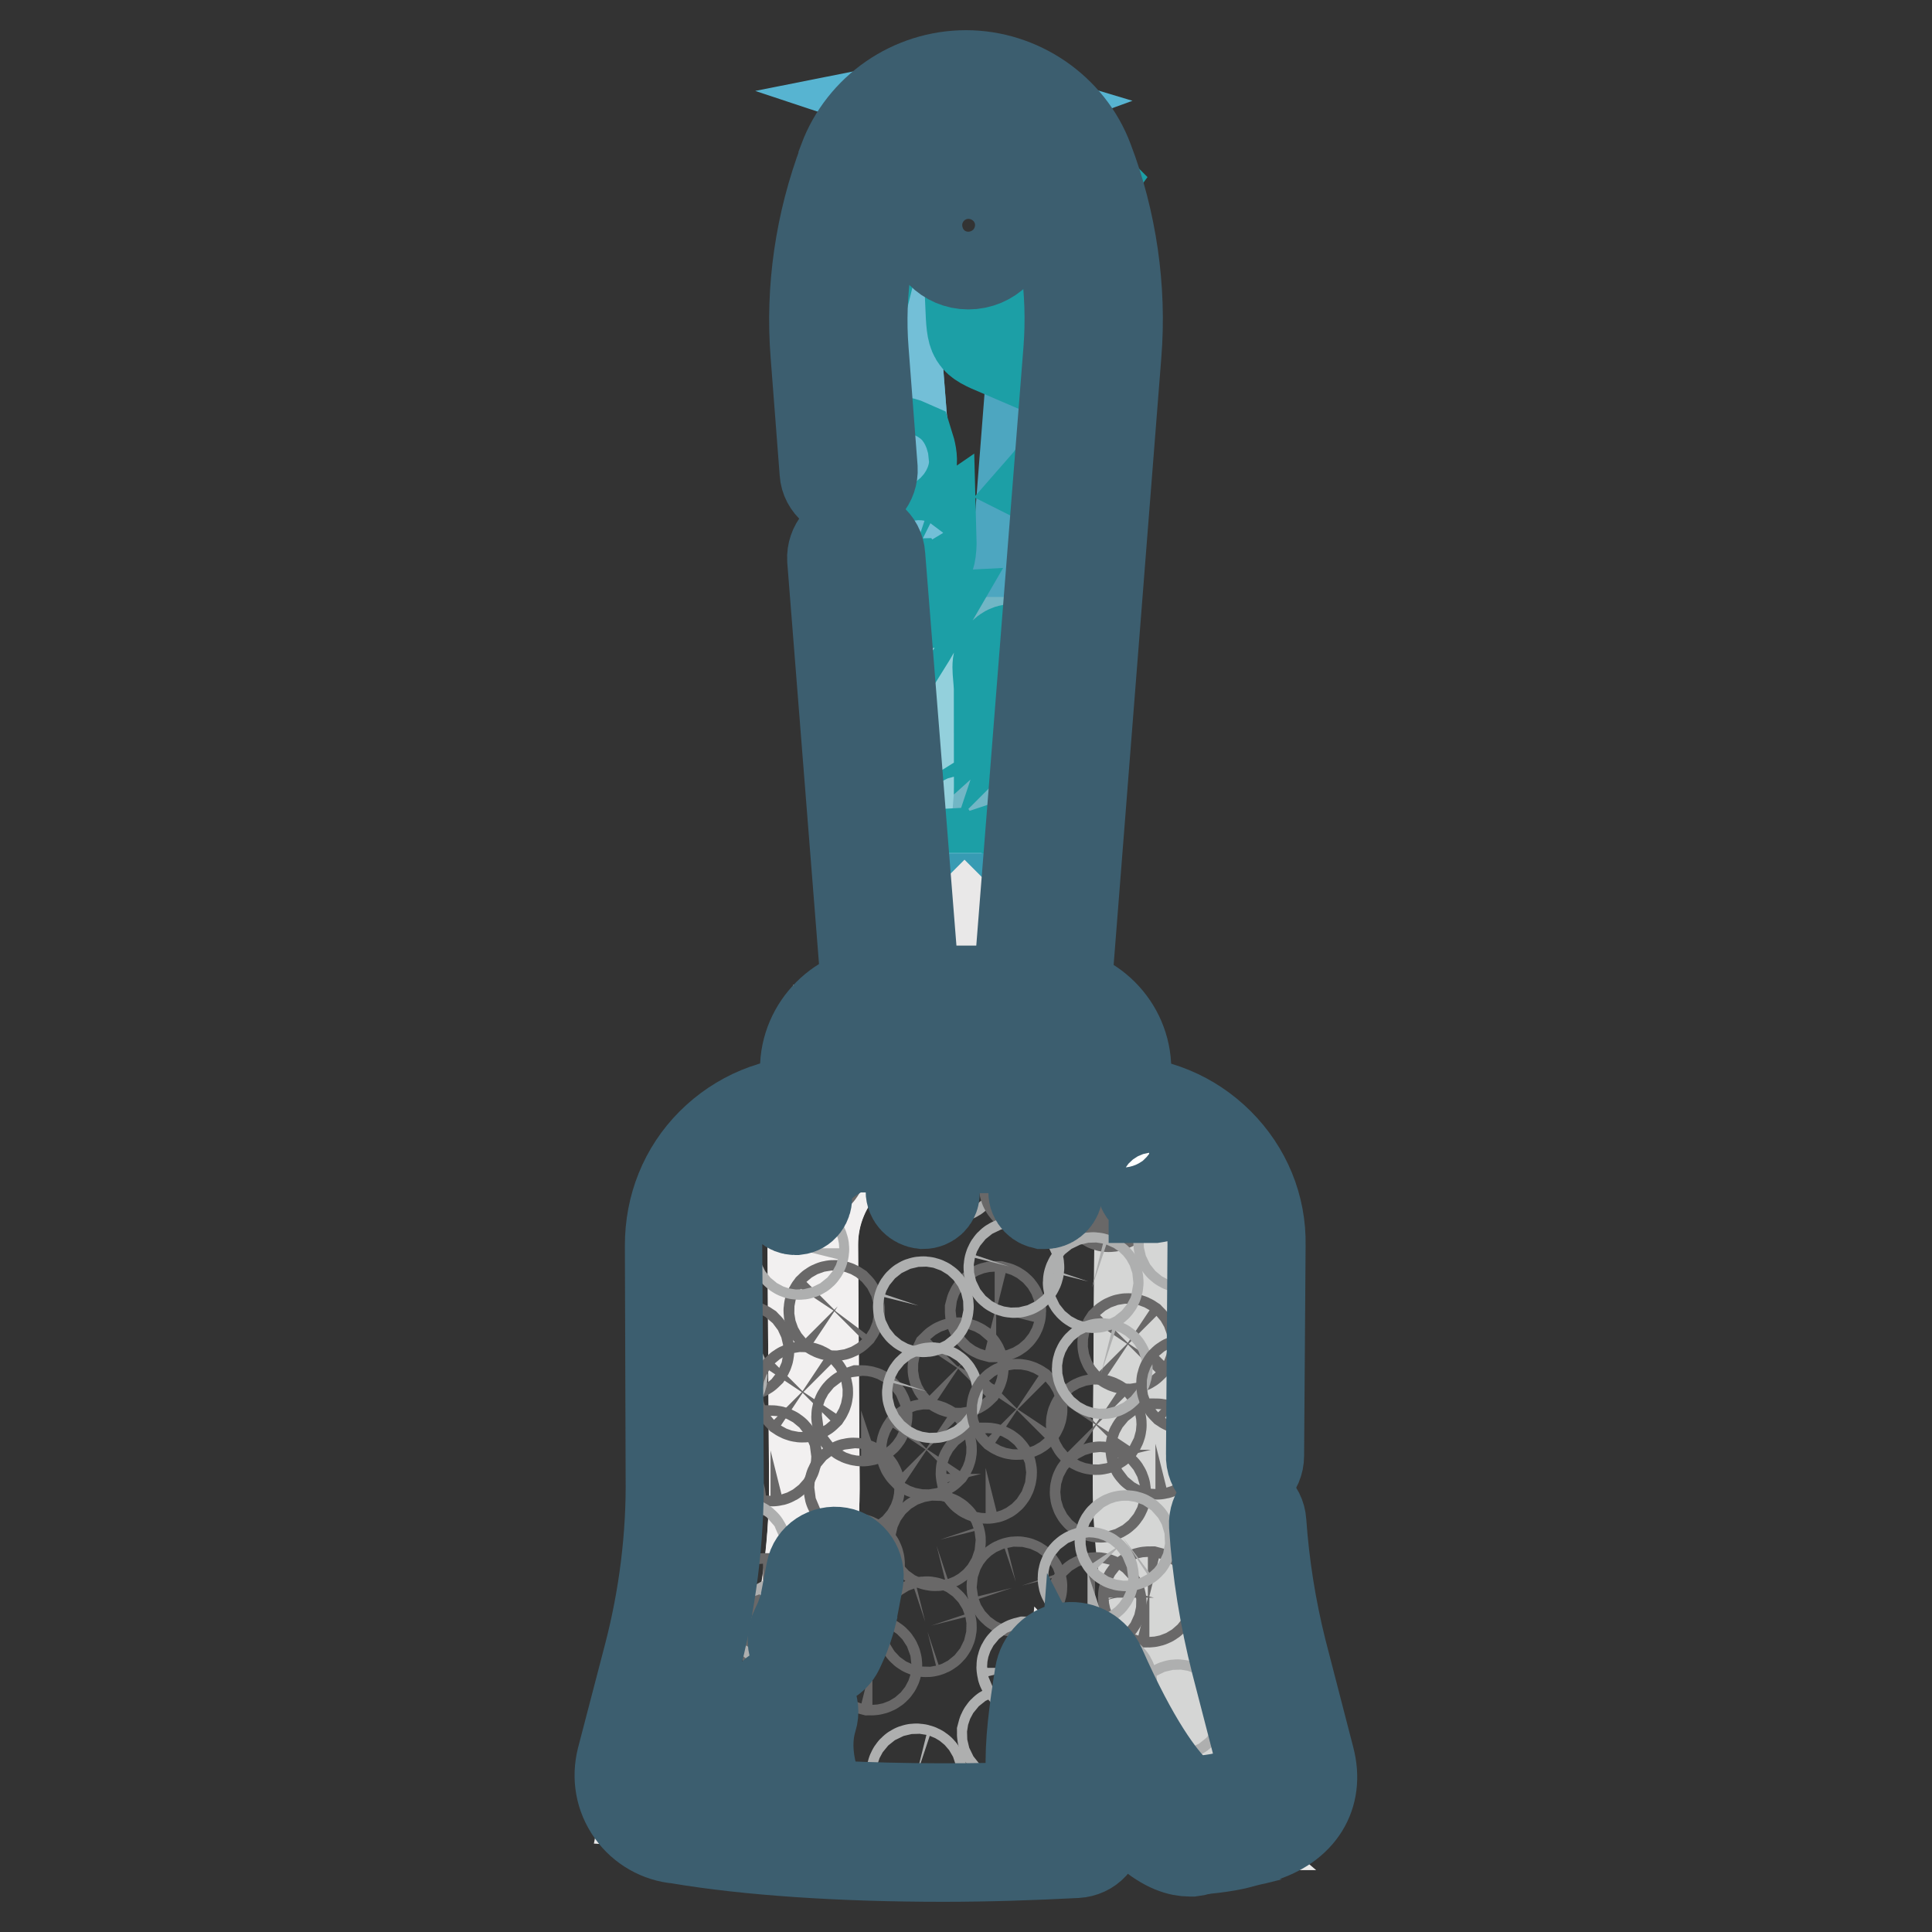 <?xml version="1.0" encoding="utf-8"?>
<!-- Svg Vector Icons : http://www.onlinewebfonts.com/icon -->
<!DOCTYPE svg PUBLIC "-//W3C//DTD SVG 1.1//EN" "http://www.w3.org/Graphics/SVG/1.1/DTD/svg11.dtd">
<svg version="1.1" xmlns="http://www.w3.org/2000/svg" xmlns:xlink="http://www.w3.org/1999/xlink" x="0px" y="0px" viewBox="0 0 256 256" enable-background="new 0 0 256 256" xml:space="preserve">
<rect x="0" y="0" width="256" height="256" fill="#333333" stroke="none"/>
<g> <path stroke-width="12" fill-opacity="0" stroke="#7cc6d6"  d="M118.2,132.9l18.2,0.5l8.5-89.8L138,15.4l-18.4-1.1l-9.8,29.1l4.6,26.4L118.2,132.9z"/> <path stroke-width="12" fill-opacity="0" stroke="#e8d7c2"  d="M111.1,136.5h32.8v10.3h-32.8V136.5z"/> <path stroke-width="12" fill-opacity="0" stroke="#e9e8e8"  d="M91.2,211.6l2.3-52.8l7-8.7l51.7-0.9l11.3,23.4l-0.6,30l5.4,34.9l-12.8,3.8l-13.7-14.6l-1.4,15.2l-54.5-3.2 L91.2,211.6z"/> <path stroke-width="12" fill-opacity="0" stroke="#57b4d1"  d="M122.2,22.3l0,0.1c-2.9,7.8-4.1,16.1-3.4,24.3l3,38.4H134l3-38.4c0.7-8.3-0.5-16.6-3.4-24.3l0-0.1 c-1.1-2.9-3.1-5.3-5.6-6.9C125.4,17,123.4,19.4,122.2,22.3z"/> <path stroke-width="12" fill-opacity="0" stroke="#73bfd7"  d="M118.2,132.9l-0.5-11.2h-0.1l-2.9-36.7h0.9l-3-38.4c-0.7-8.3,0.5-16.6,3.4-24.3l0-0.1 c1.5-4,4.8-7.1,8.7-8.4c-0.2-0.1-0.4-0.1-0.6-0.2c-4.2,1.2-7.8,4.4-9.4,8.6l0,0.1c-2.9,7.8-4.1,16.1-3.4,24.3l6.9,87.9h1.3 l-0.1-1.6L118.2,132.9z"/> <path stroke-width="12" fill-opacity="0" stroke="#57b4d1"  d="M125.6,133.2l0.1,1.4h4.4l0.1-1.2L125.6,133.2z M128.6,13.2c-0.2,0-0.4,0-0.6,0c-0.3,0-0.5,0-0.8,0 c0.2,0,0.4,0,0.6,0.1C128.1,13.2,128.4,13.2,128.6,13.2z M141.2,22.3c-1.6-4.3-5.2-7.5-9.5-8.6c-0.3,0.1-0.5,0.2-0.8,0.2 c4,1.3,7.2,4.4,8.8,8.4l0,0.1c2.9,7.8,4.1,16.1,3.4,24.3l-3,38.4h1.5l-3.5,34h0.6l-2.4,14.3l-0.1,1.2h1.5l6.9-87.9 C145.4,38.4,144.2,30,141.2,22.3z"/> <path stroke-width="12" fill-opacity="0" stroke="#7cc6d6"  d="M124.5,119.1h6.8l2.7-34h-12.2L124.5,119.1z M118.3,119.1l-2.7-34h-0.9l2.8,36.7h0.1l-0.1-2.7H118.3z  M138.1,119.1l3.5-34h-1.5l-2.7,34H138.1z"/> <path stroke-width="12" fill-opacity="0" stroke="#3da8c0"  d="M117.6,121.7l0.6,11.2l1.2,0l-0.9-11.2H117.6z M137.3,121.7l-0.9,11.7l2.4-14.3h-0.6l-0.3,2.7H137.3z"/> <path stroke-width="12" fill-opacity="0" stroke="#3da8c0"  d="M118.3,119.1h-0.7l0.1,2.7h0.8L118.3,119.1z M137.3,121.7h0.6l0.3-2.7h-0.6L137.3,121.7z"/> <path stroke-width="12" fill-opacity="0" stroke="#57b4d1"  d="M132.4,13.5c-1-0.2-2-0.3-3.1-0.3c-0.2,0-0.4,0-0.6,0c1.1,0.1,2.1,0.2,3.1,0.5 C132,13.6,132.2,13.5,132.4,13.5z"/> <path stroke-width="12" fill-opacity="0" stroke="#57b4d1"  d="M131,13.9c0.3-0.1,0.5-0.2,0.8-0.2c-1-0.3-2-0.4-3.1-0.5c-0.3,0-0.5,0-0.8,0.1 C128.9,13.3,130,13.5,131,13.9z M119.4,133l0.1,1.6h6.2l-0.1-1.4L119.4,133z"/> <path stroke-width="12" fill-opacity="0" stroke="#73bfd7"  d="M118.8,46.7c-0.7-8.3,0.5-16.6,3.4-24.3l0-0.1c1.1-2.9,3.1-5.3,5.6-6.9c-1-0.6-2-1.1-3.1-1.5 c-4,1.3-7.2,4.4-8.7,8.4l0,0.1c-2.9,7.8-4.1,16.1-3.4,24.3l3,38.4h6.2L118.8,46.7z"/> <path stroke-width="12" fill-opacity="0" stroke="#93d0dc"  d="M124.5,119.1l-2.7-34h-6.2l2.7,34H124.5z"/> <path stroke-width="12" fill-opacity="0" stroke="#57b4d1"  d="M126.5,13.2c-1.1,0-2.1,0.1-3.1,0.3c0.3,0.1,0.5,0.1,0.7,0.2c1-0.3,2-0.5,3.1-0.5H126.5z M136.4,133.5 l-6.2-0.2l-0.1,1.2h6.2l0.1-1.2L136.4,133.5z"/> <path stroke-width="12" fill-opacity="0" stroke="#57b4d1"  d="M127.9,13.2c-0.2,0-0.4,0-0.6-0.1c-1.1,0.1-2.1,0.2-3.1,0.5c0.2,0.1,0.4,0.1,0.6,0.2 C125.8,13.5,126.8,13.3,127.9,13.2z"/> <path stroke-width="12" fill-opacity="0" stroke="#4da6c0"  d="M133.5,22.3l0,0.1c2.9,7.8,4.1,16.1,3.4,24.3l-3,38.4h6.2l3-38.4c0.7-8.3-0.5-16.6-3.4-24.3l0-0.1 c-1.5-4-4.8-7.1-8.8-8.4c-1.1,0.4-2.2,0.9-3.1,1.5C130.4,17,132.4,19.4,133.5,22.3z"/> <path stroke-width="12" fill-opacity="0" stroke="#71b6c5"  d="M131.3,119.1h6.2l2.7-34H134L131.3,119.1z"/> <path stroke-width="12" fill-opacity="0" stroke="#57b4d1"  d="M124.8,13.9c1.1,0.4,2.2,0.9,3.1,1.5c1-0.6,2-1.1,3.1-1.5c-1-0.3-2-0.6-3.1-0.7 C126.8,13.3,125.8,13.5,124.8,13.9z"/> <path stroke-width="12" fill-opacity="0" stroke="#1c9fa6"  d="M117.6,127c0.7-3.7,2.3-4.9,7.4-5.1C122.8,127.1,121.9,127.8,117.6,127z M128.6,40.4c3.5,0.8,4,1.5,3.7,6.1 C128.8,45,128.8,45,128.6,40.4z M118.3,115.2c-0.6,0.2-1.8-0.1-1.9-0.4c-0.3-1.2-0.6-2.5-0.3-3.7c0.2-0.8,1.2-1.4,2.6-2.9 c0.3,2.1,0.4,2.9,0.6,3.7C119.6,113.3,119.8,114.7,118.3,115.2z M136.8,87.9c-1.2,1.1-2.4,2.1-4.4,3.9c0-2.2-0.5-3.8,0.1-4.6 C133.7,85.3,135.2,85.9,136.8,87.9z M119.1,63.2c-0.6,0.1-2-1.3-2-2c0-2.3,1.3-3.2,3.3-2.3C121,60.8,121.2,62.6,119.1,63.2z  M122.2,81.8c-1.1,1.9-2,3.4-3,5C118.2,82,118.2,82,122.2,81.8z M117.7,25.6c-0.5,2.3-0.8,3.8-1.3,5.8 C114.3,27.9,114.3,27.9,117.7,25.6z M120,73.6c0.9-0.6,1.8-1.2,3.4-2.3c0.1,3.6-1,4-2.8,3.4C120.4,74.6,120.3,74.1,120,73.6 L120,73.6z M126.5,108.1c0.4-0.3,0.9-0.6,1.7-1.1c0.1,1.8-0.5,2-1.4,1.7C126.7,108.6,126.6,108.4,126.5,108.1z M140.1,62.4 c0.5,0.1,0.9,0.7,1.3,1.1c-0.3,0.4-0.6,1.2-1,1.3c-0.3,0.1-0.9-0.4-1.7-0.8C139.4,63.2,139.8,62.4,140.1,62.4L140.1,62.4z  M144.2,24.1c-1.8,2.5-3.3,1-5.2,0C141.5,21.4,141.5,21.4,144.2,24.1z"/> <path stroke-width="12" fill-opacity="0" stroke="#3da8c0"  d="M124.5,119.1l0.2,2.7l0.9,11.4l4.6,0.2l0.9-11.6l0.2-2.7H124.5z"/> <path stroke-width="12" fill-opacity="0" stroke="#5fb5ca"  d="M124.7,121.7l-0.2-2.7h-6.2l0.2,2.7l0.9,11.2l6.2,0.2L124.7,121.7z"/> <path stroke-width="12" fill-opacity="0" stroke="#379bb3"  d="M131.3,119.1l-0.2,2.7l-0.9,11.6l6.2,0.2l0-0.1l0.9-11.7l0.2-2.7H131.3z"/> <path stroke-width="12" fill-opacity="0" stroke="#e9e8e8"  d="M125.2,125l2.6-2.6l2.6,2.6l-2.6,2.6L125.2,125z"/> <path stroke-width="12" fill-opacity="0" stroke="#3c5e6f"  d="M137.8,137.7h-19.5c-1.7,0-3-1.3-3.2-2.9l-4.8-60.7c-0.1-1.7,1.2-3.3,2.9-3.4c1.7-0.1,3.3,1.2,3.4,2.9 l4.6,57.8h13.7l6.7-85c0.6-7.8-0.5-15.7-3.3-23c-1.6-4.3-5.8-7.1-10.3-7.1s-8.7,2.9-10.3,7.1l0,0.1c-2.7,7.3-3.9,15.2-3.3,22.9 l1.2,15.7c0.1,1.7-1.2,3.3-2.9,3.4c-1.7,0.1-3.3-1.2-3.4-2.9L108.1,47c-0.7-8.7,0.6-17.5,3.7-25.7l0-0.1c2.5-6.7,9-11.2,16.2-11.2 c7.1,0,13.7,4.5,16.2,11.2c3.1,8.1,4.4,17.1,3.7,25.7l-6.9,87.9C140.8,136.4,139.4,137.7,137.8,137.7L137.8,137.7z"/> <path stroke-width="12" fill-opacity="0" stroke="#e8d7c2"  d="M138.8,148.9h-21.7c-4,0-7.2-3.2-7.2-7.2s3.2-7.2,7.2-7.2h21.7c4,0,7.2,3.2,7.2,7.2 S142.8,148.9,138.8,148.9z"/> <path stroke-width="12" fill-opacity="0" stroke="#ece5dc"  d="M118.3,141.7c0-4,3.2-7.2,7.2-7.2h-9.4c-4,0-7.2,3.2-7.2,7.2c0,4,3.2,7.2,7.2,7.2h9.4 C121.5,148.9,118.3,145.7,118.3,141.7z"/> <path stroke-width="12" fill-opacity="0" stroke="#d4c7b2"  d="M139.1,141.7c0-4-3.2-7.2-7.2-7.2h9.4c4,0,7.2,3.2,7.2,7.2c0,4-3.2,7.2-7.2,7.2h-9.4 C135.9,148.9,139.1,145.7,139.1,141.7z"/> <path stroke-width="12" fill-opacity="0" stroke="#e9e8e8"  d="M157.5,233.9l-3.7-14.3c-2-7.9-3-16.1-3-24.3L151,165c0.1-8.8-7.1-16-15.9-16h-11.5 c-8.8,0-15.9,7.2-15.9,16l0.2,30.7c0.1,8.3-1,16.4-3,24.4l-3.6,13.8c-0.8,3.2,1.4,6.4,4.7,6.6c7.5,1.3,16.9,2,27,2.3 c3.3-0.1,6.5-0.2,9.8-0.4l-0.7-14.1l13.1,11.2C157.4,238.2,158.1,236.3,157.5,233.9L157.5,233.9z"/> <path stroke-width="12" fill-opacity="0" stroke="#e9e8e8"  d="M170.8,233.9l-3.7-14.3c-2-7.9-3-16.1-3-24.3l0.2-30.2c0.1-8.8-7.1-16-15.9-16h-1.5c8.8,0,15.9,7.2,15.9,16 l-0.2,30.2c-0.1,8.2,0.9,16.4,3,24.3l3.7,14.3c0.8,3.2-0.7,5.6-4.4,6.6l-0.4,0.1c-1.9,0.4-2.8,0.9-6.5,1.2l0.1,0.1 c4.8-0.4,5.6-0.9,7.8-1.4l0.4-0.1C170.1,239.4,171.6,237.1,170.8,233.9L170.8,233.9z M91.3,240.5c-3.3-0.3-5.5-3.4-4.7-6.6 l3.6-13.8c2.1-8,3.1-16.2,3-24.4L93.1,165c-0.1-8.8,7.1-16,15.9-16h-0.8c-8.8,0-15.9,7.2-15.9,16l0.2,30.7c0.1,8.3-1,16.4-3,24.4 l-3.6,13.8c-0.8,3.2,1.4,6.4,4.7,6.6c9.5,1.6,22,2.4,35.2,2.4C112.9,242.8,100.7,242,91.3,240.5z M133.4,242.8H133 c-2.4,0.1-4.9,0.1-7.3,0.1C128.3,242.8,130.8,242.8,133.4,242.8L133.4,242.8z"/> <path stroke-width="12" fill-opacity="0" stroke="#f2f0f0"  d="M106,240.5c-3.3-0.3-5.5-3.4-4.7-6.6l3.6-13.8c2.1-8,3.1-16.2,3-24.4l-0.2-30.7c-0.1-8.8,7.1-16,15.9-16 H109c-8.8,0-15.9,7.2-15.9,16l0.2,30.7c0.1,8.3-1,16.4-3,24.4l-3.6,13.8c-0.8,3.2,1.4,6.4,4.7,6.6c9.4,1.6,21.5,2.4,34.4,2.4 c2.4,0,4.8,0,7.3-0.1C123,242.5,113.6,241.7,106,240.5z"/> <path stroke-width="12" fill-opacity="0" stroke="#e9e8e8"  d="M154.5,240l2.3,1.9c0.5,0,0.9-0.1,1.3-0.1l-2.7-2.3C155.1,239.7,154.8,239.9,154.5,240z"/> <path stroke-width="12" fill-opacity="0" stroke="#d5d6d5"  d="M164.9,240.5c3.7-1.1,5.2-3.4,4.4-6.6l-3.7-14.3c-1.5-5.8-0.9-11.5-1.3-17.4c-0.1-2.2-0.2-4.5-0.2-6.7 l-1.3-30.4c0.1-8.8-7.1-16-15.9-16h-11.8c8.8,0,15.9,7.2,15.9,16l-0.2,30.2c-0.1,8.2,0.9,16.4,3,24.3l3.7,14.3 c0.6,2.4-0.1,4.4-2.1,5.6l2.7,2.3c3.7-0.4,4.5-0.8,6.5-1.2L164.9,240.5L164.9,240.5z"/> <path stroke-width="12" fill-opacity="0" stroke="#696868"  d="M94.1,198.6c0,0.4,0.3,0.7,0.7,0.7s0.7-0.3,0.7-0.7l0,0c0-0.4-0.3-0.7-0.7-0.7S94.1,198.2,94.1,198.6z"/> <path stroke-width="12" fill-opacity="0" stroke="#696868"  d="M98.1,179.5c0.3,0.2,0.7,0.2,1-0.1c0.2-0.3,0.2-0.7-0.1-1c-0.3-0.2-0.7-0.2-1,0.1 C97.7,178.8,97.8,179.3,98.1,179.5L98.1,179.5z"/> <path stroke-width="12" fill-opacity="0" stroke="#696868"  d="M93.9,190.2c0.3,0.2,0.7,0.2,1-0.1c0.2-0.3,0.2-0.7-0.1-1l0,0c-0.3-0.2-0.7-0.2-1,0.1 C93.6,189.6,93.6,190,93.9,190.2z"/> <path stroke-width="12" fill-opacity="0" stroke="#696868"  d="M95.9,160.8c0.4,0,0.7-0.2,0.8-0.6c0-0.4-0.2-0.7-0.6-0.8c0,0,0,0,0,0c-0.4,0-0.7,0.2-0.8,0.6 C95.2,160.4,95.5,160.8,95.9,160.8C95.9,160.8,95.9,160.8,95.9,160.8z"/> <path stroke-width="12" fill-opacity="0" stroke="#696868"  d="M101.5,193c0,0.4,0.4,0.6,0.8,0.6c0.4,0,0.6-0.4,0.6-0.8c0,0,0,0,0,0c0-0.4-0.4-0.6-0.8-0.6 C101.7,192.3,101.5,192.6,101.5,193C101.5,193,101.5,193,101.5,193z"/> <path stroke-width="12" fill-opacity="0" stroke="#aeafaf"  d="M94.9,182.9c0.4,0.1,0.7-0.1,0.8-0.5c0.1-0.4-0.1-0.7-0.5-0.8c0,0,0,0,0,0c-0.4-0.1-0.7,0.1-0.8,0.5 C94.4,182.4,94.6,182.8,94.9,182.9C94.9,182.9,94.9,182.9,94.9,182.9z"/> <path stroke-width="12" fill-opacity="0" stroke="#696868"  d="M110.1,174.2c0.3,0.2,0.7,0.2,1-0.1c0.2-0.3,0.2-0.7-0.1-1c-0.3-0.2-0.7-0.2-1,0.1 C109.7,173.6,109.8,174,110.1,174.2L110.1,174.2z"/> <path stroke-width="12" fill-opacity="0" stroke="#696868"  d="M105.9,185c0.3,0.2,0.7,0.2,1-0.1c0.2-0.3,0.2-0.7-0.1-1l0,0c-0.3-0.2-0.7-0.2-1,0.1 C105.6,184.3,105.6,184.7,105.9,185L105.9,185z"/> <path stroke-width="12" fill-opacity="0" stroke="#696868"  d="M107.9,155.6c0.4,0,0.7-0.2,0.8-0.6c0-0.4-0.2-0.7-0.6-0.8c0,0,0,0,0,0c-0.4,0-0.7,0.2-0.8,0.6 S107.5,155.5,107.9,155.6C107.9,155.6,107.9,155.6,107.9,155.6z"/> <path stroke-width="12" fill-opacity="0" stroke="#696868"  d="M113.5,187.7c0,0.4,0.4,0.6,0.8,0.6c0.4,0,0.6-0.4,0.6-0.8c0,0,0,0,0,0c0-0.4-0.4-0.6-0.8-0.6 C113.8,187,113.5,187.3,113.5,187.7L113.5,187.7z"/> <path stroke-width="12" fill-opacity="0" stroke="#696868"  d="M112.5,197.3c0,0.4,0.4,0.6,0.8,0.6c0.4,0,0.6-0.4,0.6-0.8c0,0,0,0,0,0c0-0.4-0.4-0.6-0.8-0.6 S112.5,196.9,112.5,197.3C112.5,197.3,112.5,197.3,112.5,197.3z"/> <path stroke-width="12" fill-opacity="0" stroke="#aeafaf"  d="M105.7,166.2c0.4,0.1,0.7-0.1,0.8-0.5c0.1-0.4-0.1-0.7-0.5-0.8c0,0,0,0,0,0c-0.4-0.1-0.7,0.1-0.8,0.5 C105.2,165.8,105.4,166.1,105.7,166.2C105.7,166.2,105.7,166.2,105.7,166.2z"/> <path stroke-width="12" fill-opacity="0" stroke="#696868"  d="M126.5,181.8c0.3,0.2,0.7,0.2,1-0.1c0.2-0.3,0.2-0.7-0.1-1c-0.3-0.2-0.7-0.2-1,0.1 C126.2,181.2,126.2,181.6,126.5,181.8L126.5,181.8z"/> <path stroke-width="12" fill-opacity="0" stroke="#696868"  d="M122.3,192.6c0.3,0.2,0.7,0.2,1-0.1c0.2-0.3,0.2-0.7-0.1-1c-0.3-0.2-0.7-0.2-1,0.1 C122,191.9,122,192.3,122.3,192.6L122.3,192.6z"/> <path stroke-width="12" fill-opacity="0" stroke="#696868"  d="M131.8,174.5c0.4,0,0.7-0.2,0.8-0.6s-0.2-0.7-0.6-0.8c0,0,0,0,0,0c-0.4,0-0.7,0.2-0.8,0.6 C131.2,174.1,131.4,174.4,131.8,174.5C131.8,174.5,131.8,174.5,131.8,174.5z"/> <path stroke-width="12" fill-opacity="0" stroke="#696868"  d="M122.3,144.9c0.4,0,0.7-0.2,0.8-0.6s-0.2-0.7-0.6-0.8c0,0,0,0,0,0c-0.4,0-0.7,0.2-0.8,0.6 C121.7,144.5,121.9,144.8,122.3,144.9C122.3,144.9,122.3,144.9,122.3,144.9z"/> <path stroke-width="12" fill-opacity="0" stroke="#696868"  d="M130,195.3c0,0.4,0.4,0.6,0.8,0.6c0.4,0,0.6-0.4,0.6-0.8l0,0c0-0.4-0.4-0.6-0.8-0.6 C130.2,194.6,129.9,194.9,130,195.3C130,195.3,130,195.3,130,195.3z"/> <path stroke-width="12" fill-opacity="0" stroke="#aeafaf"  d="M126.1,156c0.4,0.1,0.7-0.1,0.8-0.5c0.1-0.4-0.1-0.7-0.5-0.8c0,0,0,0,0,0c-0.4-0.1-0.7,0.1-0.8,0.5 C125.5,155.6,125.8,155.9,126.1,156C126.1,156,126.1,156,126.1,156z"/> <path stroke-width="12" fill-opacity="0" stroke="#aeafaf"  d="M122.2,173.8c0.4,0.1,0.7-0.1,0.8-0.5c0.1-0.4-0.1-0.7-0.5-0.8l0,0c-0.4-0.1-0.7,0.1-0.8,0.5 C121.6,173.3,121.8,173.7,122.2,173.8C122.2,173.8,122.2,173.8,122.2,173.8z"/> <path stroke-width="12" fill-opacity="0" stroke="#aeafaf"  d="M123.4,185.2c0.4,0.1,0.7-0.1,0.8-0.5c0.1-0.4-0.1-0.7-0.5-0.8c0,0,0,0,0,0c-0.4-0.1-0.7,0.1-0.8,0.5 C122.8,184.7,123,185.1,123.4,185.2C123.4,185.2,123.4,185.2,123.4,185.2z"/> <path stroke-width="12" fill-opacity="0" stroke="#696868"  d="M134.3,187.3c0.3,0.2,0.7,0.2,1-0.1c0.2-0.3,0.2-0.7-0.1-1c-0.3-0.2-0.7-0.2-1,0.1 C134,186.6,134,187,134.3,187.3z"/> <path stroke-width="12" fill-opacity="0" stroke="#696868"  d="M136.3,157.9c0.4,0,0.7-0.2,0.8-0.6s-0.2-0.7-0.6-0.8c0,0,0,0,0,0c-0.4,0-0.7,0.2-0.8,0.6 C135.7,157.5,136,157.8,136.3,157.9C136.3,157.9,136.3,157.9,136.3,157.9z"/> <path stroke-width="12" fill-opacity="0" stroke="#aeafaf"  d="M134.2,168.6c0.4,0.1,0.7-0.1,0.8-0.5c0.1-0.4-0.1-0.7-0.5-0.8c0,0,0,0,0,0c-0.4-0.1-0.7,0.1-0.8,0.5 C133.6,168.1,133.8,168.5,134.2,168.6C134.2,168.6,134.2,168.6,134.2,168.6z"/> <path stroke-width="12" fill-opacity="0" stroke="#aeafaf"  d="M125.5,141.7c0.4,0.1,0.7-0.1,0.8-0.5c0.1-0.4-0.1-0.7-0.5-0.8c0,0,0,0,0,0c-0.4-0.1-0.7,0.1-0.8,0.5 C124.9,141.2,125.2,141.6,125.5,141.7C125.5,141.7,125.5,141.7,125.5,141.7z"/> <path stroke-width="12" fill-opacity="0" stroke="#aeafaf"  d="M133.9,139.6c0.4,0.1,0.7-0.1,0.8-0.5c0.1-0.4-0.1-0.7-0.5-0.8c0,0,0,0,0,0c-0.4-0.1-0.7,0.1-0.8,0.5 C133.3,139.1,133.5,139.5,133.9,139.6C133.9,139.6,133.9,139.6,133.9,139.6z"/> <path stroke-width="12" fill-opacity="0" stroke="#696868"  d="M93.7,213.4c0.1,0.4,0.5,0.6,0.8,0.5c0.4-0.1,0.6-0.5,0.5-0.8l0,0c-0.1-0.4-0.5-0.6-0.8-0.5 C93.8,212.7,93.6,213,93.7,213.4z"/> <path stroke-width="12" fill-opacity="0" stroke="#696868"  d="M101.1,213.2c0.4,0,0.7-0.2,0.8-0.6c0-0.4-0.2-0.7-0.6-0.8c0,0,0,0,0,0c-0.4,0-0.7,0.2-0.8,0.6 C100.5,212.8,100.7,213.1,101.1,213.2C101.1,213.2,101.1,213.2,101.1,213.2z"/> <path stroke-width="12" fill-opacity="0" stroke="#696868"  d="M93.5,223c0.4,0,0.7-0.2,0.8-0.6c0-0.4-0.2-0.7-0.6-0.8c0,0,0,0,0,0c-0.4,0-0.7,0.2-0.8,0.6 C92.9,222.6,93.2,223,93.5,223C93.5,223,93.5,223,93.5,223z"/> <path stroke-width="12" fill-opacity="0" stroke="#aeafaf"  d="M97.6,205.5c0.2,0.3,0.7,0.3,1,0.1c0.3-0.2,0.3-0.7,0.1-1c-0.2-0.3-0.7-0.3-1-0.1S97.3,205.2,97.6,205.5 L97.6,205.5z"/> <path stroke-width="12" fill-opacity="0" stroke="#aeafaf"  d="M94.9,224c0,0.4,0.4,0.6,0.8,0.6c0.4,0,0.6-0.4,0.6-0.8c0-0.4-0.4-0.6-0.8-0.6 C95.1,223.3,94.9,223.6,94.9,224L94.9,224z"/> <path stroke-width="12" fill-opacity="0" stroke="#aeafaf"  d="M92.6,210c0,0.4,0.4,0.6,0.8,0.6c0.4,0,0.6-0.4,0.6-0.8c0-0.4-0.4-0.6-0.8-0.6 C92.8,209.3,92.5,209.6,92.6,210L92.6,210z"/> <path stroke-width="12" fill-opacity="0" stroke="#aeafaf"  d="M97.7,242.3c0.4,0.1,0.7-0.1,0.8-0.5c0.1-0.4-0.1-0.7-0.5-0.8c0,0,0,0,0,0c-0.4-0.1-0.7,0.1-0.8,0.5 C97.1,241.8,97.3,242.2,97.7,242.3C97.7,242.3,97.7,242.3,97.7,242.3z"/> <path stroke-width="12" fill-opacity="0" stroke="#aeafaf"  d="M92.9,233.4c0.4,0.1,0.7-0.1,0.8-0.5s-0.1-0.7-0.5-0.8c0,0,0,0,0,0c-0.4-0.1-0.7,0.1-0.8,0.5 C92.3,232.9,92.5,233.3,92.9,233.4C92.9,233.4,92.9,233.4,92.9,233.4z"/> <path stroke-width="12" fill-opacity="0" stroke="#696868"  d="M107.9,244.1c0.4,0,0.7-0.2,0.8-0.6c0-0.4-0.2-0.7-0.6-0.8c0,0,0,0,0,0c-0.4,0-0.7,0.2-0.8,0.6 C107.2,243.7,107.5,244.1,107.9,244.1C107.9,244.1,107.9,244.1,107.9,244.1z"/> <path stroke-width="12" fill-opacity="0" stroke="#696868"  d="M115.4,221.3c0.4,0,0.7-0.2,0.8-0.6c0-0.4-0.2-0.7-0.6-0.8c0,0,0,0,0,0c-0.4,0-0.7,0.2-0.8,0.6 C114.7,220.9,115,221.2,115.4,221.3C115.4,221.3,115.4,221.3,115.4,221.3z"/> <path stroke-width="12" fill-opacity="0" stroke="#696868"  d="M113.1,207.9c0.4,0,0.7-0.2,0.8-0.6c0-0.4-0.2-0.7-0.6-0.8c0,0,0,0,0,0c-0.4,0-0.7,0.2-0.8,0.6 S112.7,207.9,113.1,207.9C113.1,207.9,113.1,207.9,113.1,207.9z"/> <path stroke-width="12" fill-opacity="0" stroke="#aeafaf"  d="M104.9,228.1c0.4,0.1,0.7-0.1,0.8-0.5c0.1-0.4-0.1-0.7-0.5-0.8c0,0,0,0,0,0c-0.4-0.1-0.7,0.1-0.8,0.5 C104.3,227.6,104.5,228,104.9,228.1C104.9,228.1,104.9,228.1,104.9,228.1z"/> <path stroke-width="12" fill-opacity="0" stroke="#696868"  d="M129.6,241.3c0.1,0.4,0.5,0.6,0.8,0.5c0.4-0.1,0.6-0.5,0.5-0.8c0,0,0,0,0,0c-0.1-0.4-0.5-0.6-0.8-0.5 S129.5,240.9,129.6,241.3C129.6,241.3,129.6,241.3,129.6,241.3z"/> <path stroke-width="12" fill-opacity="0" stroke="#696868"  d="M122.1,215.7c0.1,0.4,0.5,0.6,0.8,0.5c0.4-0.1,0.6-0.5,0.5-0.8l0,0c-0.1-0.4-0.5-0.6-0.8-0.5 C122.2,215,122,215.3,122.1,215.7z"/> <path stroke-width="12" fill-opacity="0" stroke="#696868"  d="M123.3,204.3c0.1,0.4,0.5,0.6,0.8,0.5c0.4-0.1,0.6-0.5,0.5-0.8c-0.1-0.4-0.5-0.6-0.8-0.5 S123.2,203.9,123.3,204.3z"/> <path stroke-width="12" fill-opacity="0" stroke="#aeafaf"  d="M126.1,244.6c0.4,0.1,0.7-0.1,0.8-0.5c0.1-0.4-0.1-0.7-0.5-0.8c0,0,0,0,0,0c-0.4-0.1-0.7,0.1-0.8,0.5 C125.6,244.1,125.8,244.5,126.1,244.6C126.1,244.6,126.1,244.6,126.1,244.6z"/> <path stroke-width="12" fill-opacity="0" stroke="#aeafaf"  d="M121.3,235.7c0.4,0.1,0.7-0.1,0.8-0.5c0.1-0.4-0.1-0.7-0.5-0.8c0,0,0,0,0,0c-0.4-0.1-0.7,0.1-0.8,0.5 S121,235.6,121.3,235.7C121.3,235.7,121.3,235.7,121.3,235.7z"/> <path stroke-width="12" fill-opacity="0" stroke="#696868"  d="M134.1,210.4c0.1,0.4,0.5,0.6,0.8,0.5s0.6-0.5,0.5-0.8c0,0,0,0,0,0c-0.1-0.4-0.5-0.6-0.8-0.5 C134.2,209.7,134,210.1,134.1,210.4C134.1,210.4,134.1,210.4,134.1,210.4z"/> <path stroke-width="12" fill-opacity="0" stroke="#aeafaf"  d="M135.4,221c0,0.4,0.4,0.6,0.8,0.6c0.4,0,0.6-0.4,0.6-0.8c0,0,0,0,0,0c0-0.4-0.4-0.6-0.8-0.6 C135.6,220.3,135.3,220.6,135.4,221C135.4,221,135.4,221,135.4,221z"/> <path stroke-width="12" fill-opacity="0" stroke="#aeafaf"  d="M133.3,230.5c0.4,0.1,0.7-0.1,0.8-0.5c0.1-0.4-0.1-0.7-0.5-0.8c0,0,0,0,0,0c-0.4-0.1-0.7,0.1-0.8,0.5 C132.8,230,133,230.4,133.3,230.5L133.3,230.5z"/> <path stroke-width="12" fill-opacity="0" stroke="#696868"  d="M145.1,197.7c0,0.4,0.3,0.7,0.7,0.7s0.7-0.3,0.7-0.7l0,0c0-0.4-0.3-0.7-0.7-0.7S145.1,197.3,145.1,197.7z" /> <path stroke-width="12" fill-opacity="0" stroke="#696868"  d="M149,178.6c0.3,0.2,0.7,0.2,1-0.1c0.2-0.3,0.2-0.7-0.1-1c-0.3-0.2-0.7-0.2-1,0.1 C148.7,177.9,148.7,178.3,149,178.6L149,178.6z"/> <path stroke-width="12" fill-opacity="0" stroke="#696868"  d="M144.8,189.3c0.3,0.2,0.7,0.2,1-0.1c0.2-0.3,0.2-0.7-0.1-1l0,0c-0.3-0.2-0.7-0.2-1,0.1 C144.5,188.6,144.6,189.1,144.8,189.3z"/> <path stroke-width="12" fill-opacity="0" stroke="#696868"  d="M146.9,159.9c0.4,0,0.7-0.2,0.8-0.6c0-0.4-0.2-0.7-0.6-0.8c0,0,0,0,0,0c-0.4,0-0.7,0.2-0.8,0.6 C146.2,159.5,146.5,159.9,146.9,159.9C146.8,159.9,146.9,159.9,146.9,159.9z"/> <path stroke-width="12" fill-opacity="0" stroke="#696868"  d="M137,144.4c0.4,0,0.7-0.2,0.8-0.6c0-0.4-0.2-0.7-0.6-0.8c0,0,0,0,0,0c-0.4,0-0.7,0.2-0.8,0.6 C136.4,144,136.6,144.4,137,144.4C137,144.4,137,144.4,137,144.4z"/> <path stroke-width="12" fill-opacity="0" stroke="#696868"  d="M152.5,192.1c0,0.4,0.4,0.6,0.8,0.6c0.4,0,0.6-0.4,0.6-0.8l0,0c0-0.4-0.4-0.6-0.8-0.6 C152.7,191.4,152.4,191.7,152.5,192.1C152.5,192.1,152.5,192.1,152.5,192.1z"/> <path stroke-width="12" fill-opacity="0" stroke="#aeafaf"  d="M144.7,170.6c0.4,0.1,0.7-0.1,0.8-0.5c0.1-0.4-0.1-0.7-0.5-0.8c0,0,0,0,0,0c-0.4-0.1-0.7,0.1-0.8,0.5 C144.1,170.1,144.4,170.5,144.7,170.6L144.7,170.6z"/> <path stroke-width="12" fill-opacity="0" stroke="#aeafaf"  d="M145.9,182c0.4,0.1,0.7-0.1,0.8-0.5c0.1-0.4-0.1-0.7-0.5-0.8c0,0,0,0,0,0c-0.4-0.1-0.7,0.1-0.8,0.5 S145.6,181.9,145.9,182L145.9,182z"/> <path stroke-width="12" fill-opacity="0" stroke="#696868"  d="M161,173.3c0.3,0.2,0.7,0.2,1-0.1c0.2-0.3,0.2-0.7-0.1-1c-0.3-0.2-0.7-0.2-1,0.1S160.7,173.1,161,173.3z"/> <path stroke-width="12" fill-opacity="0" stroke="#696868"  d="M156.8,184c0.3,0.2,0.7,0.2,1-0.1c0.2-0.3,0.2-0.7-0.1-1c-0.3-0.2-0.7-0.2-1,0.1S156.6,183.8,156.8,184 L156.8,184z"/> <path stroke-width="12" fill-opacity="0" stroke="#696868"  d="M158.9,154.6c0.4,0,0.7-0.2,0.8-0.6c0-0.4-0.2-0.7-0.6-0.8c0,0,0,0,0,0c-0.4,0-0.7,0.2-0.8,0.6 C158.2,154.2,158.5,154.6,158.9,154.6C158.8,154.6,158.8,154.6,158.9,154.6z"/> <path stroke-width="12" fill-opacity="0" stroke="#696868"  d="M164.5,186.8c0,0.4,0.4,0.6,0.8,0.6c0.4,0,0.6-0.4,0.6-0.8l0,0c0-0.4-0.4-0.6-0.8-0.6 S164.5,186.4,164.5,186.8C164.5,186.8,164.5,186.8,164.5,186.8z"/> <path stroke-width="12" fill-opacity="0" stroke="#aeafaf"  d="M156.7,165.3c0.4,0.1,0.7-0.1,0.8-0.5c0.1-0.4-0.1-0.7-0.5-0.8h0c-0.4-0.1-0.7,0.1-0.8,0.5 C156.1,164.8,156.3,165.2,156.7,165.3C156.7,165.3,156.7,165.3,156.7,165.3z"/> <path stroke-width="12" fill-opacity="0" stroke="#aeafaf"  d="M117.3,142.4c0.4,0.1,0.7-0.1,0.8-0.5c0.1-0.4-0.1-0.7-0.5-0.8c0,0,0,0,0,0c-0.4-0.1-0.7,0.1-0.8,0.5 C116.8,142,117,142.3,117.3,142.4C117.3,142.4,117.3,142.4,117.3,142.4z"/> <path stroke-width="12" fill-opacity="0" stroke="#696868"  d="M144.6,212.5c0.1,0.4,0.5,0.6,0.8,0.5c0.4-0.1,0.6-0.5,0.5-0.8c0,0,0,0,0,0c-0.1-0.4-0.5-0.6-0.8-0.5 C144.7,211.7,144.5,212.1,144.6,212.5C144.6,212.5,144.6,212.5,144.6,212.5z"/> <path stroke-width="12" fill-opacity="0" stroke="#696868"  d="M152.1,212.3c0.4,0,0.7-0.2,0.8-0.6c0-0.4-0.2-0.7-0.6-0.8c0,0,0,0,0,0c-0.4,0-0.7,0.2-0.8,0.6 C151.4,211.9,151.7,212.2,152.1,212.3C152.1,212.3,152.1,212.3,152.1,212.3z"/> <path stroke-width="12" fill-opacity="0" stroke="#696868"  d="M144.5,222.1c0.4,0,0.7-0.2,0.8-0.6c0-0.4-0.2-0.7-0.6-0.8c0,0,0,0,0,0c-0.4,0-0.7,0.2-0.8,0.6 C143.9,221.7,144.1,222.1,144.5,222.1C144.5,222.1,144.5,222.1,144.5,222.1z"/> <path stroke-width="12" fill-opacity="0" stroke="#aeafaf"  d="M148.6,204.6c0.2,0.3,0.7,0.3,1,0.1c0.3-0.2,0.3-0.7,0.1-1l0,0c-0.2-0.3-0.7-0.3-1-0.1 C148.3,203.9,148.3,204.3,148.6,204.6z"/> <path stroke-width="12" fill-opacity="0" stroke="#aeafaf"  d="M145.9,223c0,0.4,0.4,0.6,0.8,0.6s0.6-0.4,0.6-0.8c0,0,0,0,0,0c0-0.4-0.4-0.6-0.8-0.6 C146.1,222.3,145.8,222.7,145.9,223C145.9,223,145.9,223,145.9,223z"/> <path stroke-width="12" fill-opacity="0" stroke="#aeafaf"  d="M143.5,209.1c0,0.4,0.4,0.6,0.8,0.6s0.6-0.4,0.6-0.8c0,0,0,0,0,0c0-0.4-0.4-0.6-0.8-0.6 C143.8,208.4,143.5,208.7,143.5,209.1C143.5,209.1,143.5,209.1,143.5,209.1z"/> <path stroke-width="12" fill-opacity="0" stroke="#696868"  d="M158.9,243.2c0.4,0,0.7-0.2,0.8-0.6c0-0.4-0.2-0.7-0.6-0.8c0,0,0,0,0,0c-0.4,0-0.7,0.2-0.8,0.6 C158.2,242.8,158.5,243.1,158.9,243.2C158.9,243.2,158.9,243.2,158.9,243.2z"/> <path stroke-width="12" fill-opacity="0" stroke="#696868"  d="M166.4,220.3c0.4,0,0.7-0.2,0.8-0.6s-0.2-0.7-0.6-0.8c0,0,0,0,0,0c-0.4,0-0.7,0.2-0.8,0.6 C165.7,219.9,166,220.3,166.4,220.3C166.4,220.3,166.4,220.3,166.4,220.3z"/> <path stroke-width="12" fill-opacity="0" stroke="#696868"  d="M164.1,207c0.4,0,0.7-0.2,0.8-0.6c0-0.4-0.2-0.7-0.6-0.8c0,0,0,0,0,0c-0.4,0-0.7,0.2-0.8,0.6 C163.4,206.6,163.7,207,164.1,207C164.1,207,164.1,207,164.1,207z"/> <path stroke-width="12" fill-opacity="0" stroke="#aeafaf"  d="M155.9,227.2c0.4,0.1,0.7-0.1,0.8-0.5c0.1-0.4-0.1-0.7-0.5-0.8c0,0,0,0,0,0c-0.4-0.1-0.7,0.1-0.8,0.5 C155.3,226.7,155.5,227.1,155.9,227.2C155.9,227.2,155.9,227.2,155.9,227.2z"/> <path stroke-width="12" fill-opacity="0" stroke="#aeafaf"  d="M172.3,234.8c0.4,0.1,0.7-0.1,0.8-0.5c0.1-0.4-0.1-0.7-0.5-0.8h0c-0.4-0.1-0.7,0.1-0.8,0.5 C171.7,234.3,172,234.7,172.3,234.8C172.3,234.8,172.3,234.8,172.3,234.8z"/> <path stroke-width="12" fill-opacity="0" stroke="#3c5e6f"  d="M157.9,245.1c-1.6,0-3-1.3-3.1-2.9c-0.1-1.7,1.2-3.3,2.9-3.4c3.3-0.3,4.5-0.6,5.8-0.9 c0.5-0.1,1-0.3,1.6-0.4l0.3-0.1c2.6-0.8,2.3-1.9,2.1-2.8l-3.7-14.3c-1.5-5.9-2.5-12-2.9-18.2c-0.1-1.7,1.2-3.2,2.9-3.3 c1.7-0.1,3.2,1.2,3.3,2.9c0.4,5.7,1.3,11.4,2.7,17l3.7,14.3c1.3,4.9-1.2,8.9-6.5,10.5c-0.1,0-0.1,0-0.2,0.1l-0.4,0.1h0 c-0.5,0.1-0.9,0.2-1.3,0.3c-1.4,0.4-3,0.8-6.9,1.1C158.1,245.1,158,245.1,157.9,245.1L157.9,245.1z"/> <path stroke-width="12" fill-opacity="0" stroke="#3c5e6f"  d="M125,246c-13.3,0-25.8-0.8-35.2-2.4c-2.4-0.2-4.7-1.5-6.1-3.5c-1.5-2.1-1.9-4.6-1.3-7l3.6-13.8 c2-7.7,3-15.7,2.9-23.6L88.8,165c0-5.1,1.9-9.9,5.5-13.5c3.6-3.6,8.4-5.6,13.5-5.6h40.2c5.1,0,9.9,2,13.5,5.6 c3.6,3.6,5.6,8.4,5.5,13.5l-0.2,27.9c0,1.7-1.4,3.2-3.2,3.1c-1.7,0-3.2-1.4-3.1-3.2l0.2-27.9c0-3.4-1.3-6.6-3.7-9.1 c-2.4-2.4-5.6-3.8-9-3.8h-40.3c-3.4,0-6.6,1.3-9,3.8c-2.4,2.4-3.7,5.6-3.7,9l0.2,30.7c0.1,8.5-1,17-3.2,25.3l-3.5,13.8 c-0.2,0.8,0.1,1.5,0.3,1.8c0.2,0.3,0.7,0.8,1.6,0.9c0.1,0,0.2,0,0.3,0c13.1,2.2,32.4,2.9,51.6,1.9c1.7-0.1,3.2,1.2,3.3,3 s-1.2,3.2-3,3.3C136.8,245.8,130.8,246,125,246z"/> <path stroke-width="12" fill-opacity="0" stroke="#3c5e6f"  d="M157.6,245.3c-2.4,0-7.6-1.9-14.5-15.3c-0.3,3.9-0.3,7.8,1.2,9.2c1.3,1.2,1.4,3.2,0.2,4.4 c-1.2,1.3-3.2,1.4-4.4,0.2c-4.7-4.3-3.8-12.4-2.3-21.9c0.3-1.9,1.8-3.4,3.7-3.6c1.8-0.2,3.5,0.8,4.3,2.5c4.5,10.2,8,14.8,10.1,16.8 c1.1,1,1.7,1.3,1.9,1.4h0c1.5,0.1,2.8,1.2,3,2.8c0.2,1.7-1,3.3-2.8,3.5C158,245.3,157.8,245.3,157.6,245.3L157.6,245.3z  M107.1,245.3c-1.1,0-2.1-0.5-2.7-1.5c-0.2-0.4-5.5-9-2.8-17.9c0.5-1.7,2.3-2.6,3.9-2.1c1.7,0.5,2.6,2.3,2.1,3.9 c-1.9,6.1,2.1,12.7,2.2,12.7c0.9,1.5,0.5,3.4-1,4.3C108.2,245.1,107.7,245.3,107.1,245.3z M108.2,220.4c-0.4,0-0.9-0.1-1.3-0.3 c-1.6-0.7-2.3-2.6-1.5-4.2l0.5-1.1c0.2-0.4,0.7-1.9,0.8-2.4l0.8-4.2c0.3-1.7,2-2.8,3.7-2.5c1.7,0.3,2.8,2,2.5,3.7l-0.8,4.2v0.1 c-0.2,0.9-0.9,3-1.3,3.8l-0.5,1.1C110.5,219.8,109.3,220.4,108.2,220.4z"/> <path stroke-width="12" fill-opacity="0" stroke="#ffffff"  d="M124.7,29.9c0,2,1.6,3.6,3.6,3.6c2,0,3.6-1.6,3.6-3.6c0,0,0,0,0,0c0-2-1.6-3.6-3.6-3.6 C126.3,26.3,124.7,27.9,124.7,29.9z"/> <path stroke-width="12" fill-opacity="0" stroke="#3c5e6f"  d="M128.3,35c-2.8,0-5.1-2.3-5.1-5.2c0-2.8,2.3-5.1,5.1-5.1c2.8,0,5.2,2.3,5.2,5.1 C133.5,32.7,131.2,35,128.3,35z M128.3,27.9c-1.1,0-2,0.9-2,2s0.9,2,2,2c1.1,0,2-0.9,2-2S129.4,27.9,128.3,27.9z"/> <path stroke-width="12" fill-opacity="0" stroke="#ffffff"  d="M113.6,150c0,0-9,3-8.2,8.7"/> <path stroke-width="12" fill-opacity="0" stroke="#3c5e6f"  d="M105.4,160.3c-0.8,0-1.4-0.6-1.6-1.4c-0.9-7,8.9-10.3,9.3-10.5c0.8-0.3,1.7,0.2,2,1c0.3,0.8-0.2,1.7-1,2 c-0.1,0-7.7,2.7-7.2,7.1c0.1,0.9-0.5,1.7-1.4,1.8H105.4z"/> <path stroke-width="12" fill-opacity="0" stroke="#ffffff"  d="M123.8,150.7c0,0-1.3,3.9-1.4,7.2"/> <path stroke-width="12" fill-opacity="0" stroke="#3c5e6f"  d="M122.3,159.5L122.3,159.5c-0.9-0.1-1.6-0.8-1.6-1.7c0.2-3.4,1.5-7.4,1.5-7.6c0.3-0.8,1.2-1.3,2-1 c0.8,0.3,1.3,1.2,1,2c0,0.1-1.2,3.8-1.4,6.8C123.9,158.8,123.2,159.5,122.3,159.5L122.3,159.5z"/> <path stroke-width="12" fill-opacity="0" stroke="#ffffff"  d="M137.4,150.7c0,0,1.4,5.4,1,7.2"/> <path stroke-width="12" fill-opacity="0" stroke="#3c5e6f"  d="M138.5,159.5c-0.1,0-0.2,0-0.3,0c-0.8-0.2-1.4-1-1.2-1.9c0.2-0.9-0.4-4-1-6.5c-0.2-0.8,0.3-1.7,1.1-1.9 c0.8-0.2,1.7,0.3,1.9,1.1c0.3,1.4,1.4,5.9,1.1,7.9C139.9,159,139.2,159.5,138.5,159.5L138.5,159.5z"/> <path stroke-width="12" fill-opacity="0" stroke="#ffffff"  d="M148.8,150.2c0,0,4,4.7,4.2,6.8"/> <path stroke-width="12" fill-opacity="0" stroke="#3c5e6f"  d="M152.9,158.6c-0.8,0-1.5-0.6-1.6-1.4c-0.1-0.9-2-3.8-3.8-5.9c-0.6-0.7-0.5-1.7,0.2-2.2 c0.7-0.6,1.7-0.5,2.2,0.2c1,1.2,4.3,5.3,4.5,7.7c0.1,0.9-0.6,1.6-1.4,1.7H152.9z"/> <path stroke-width="12" fill-opacity="0" stroke="#3c5e6f"  d="M138.8,152.1h-21.7c-5.7,0-10.4-4.7-10.4-10.4c0-5.7,4.7-10.4,10.4-10.4h21.7c5.7,0,10.4,4.7,10.4,10.4 C149.2,147.4,144.5,152.1,138.8,152.1z M117.1,137.6c-2.2,0-4.1,1.8-4.1,4.1s1.8,4.1,4.1,4.1h21.7c2.2,0,4.1-1.8,4.1-4.1 s-1.8-4.1-4.1-4.1H117.1z"/></g>
</svg>